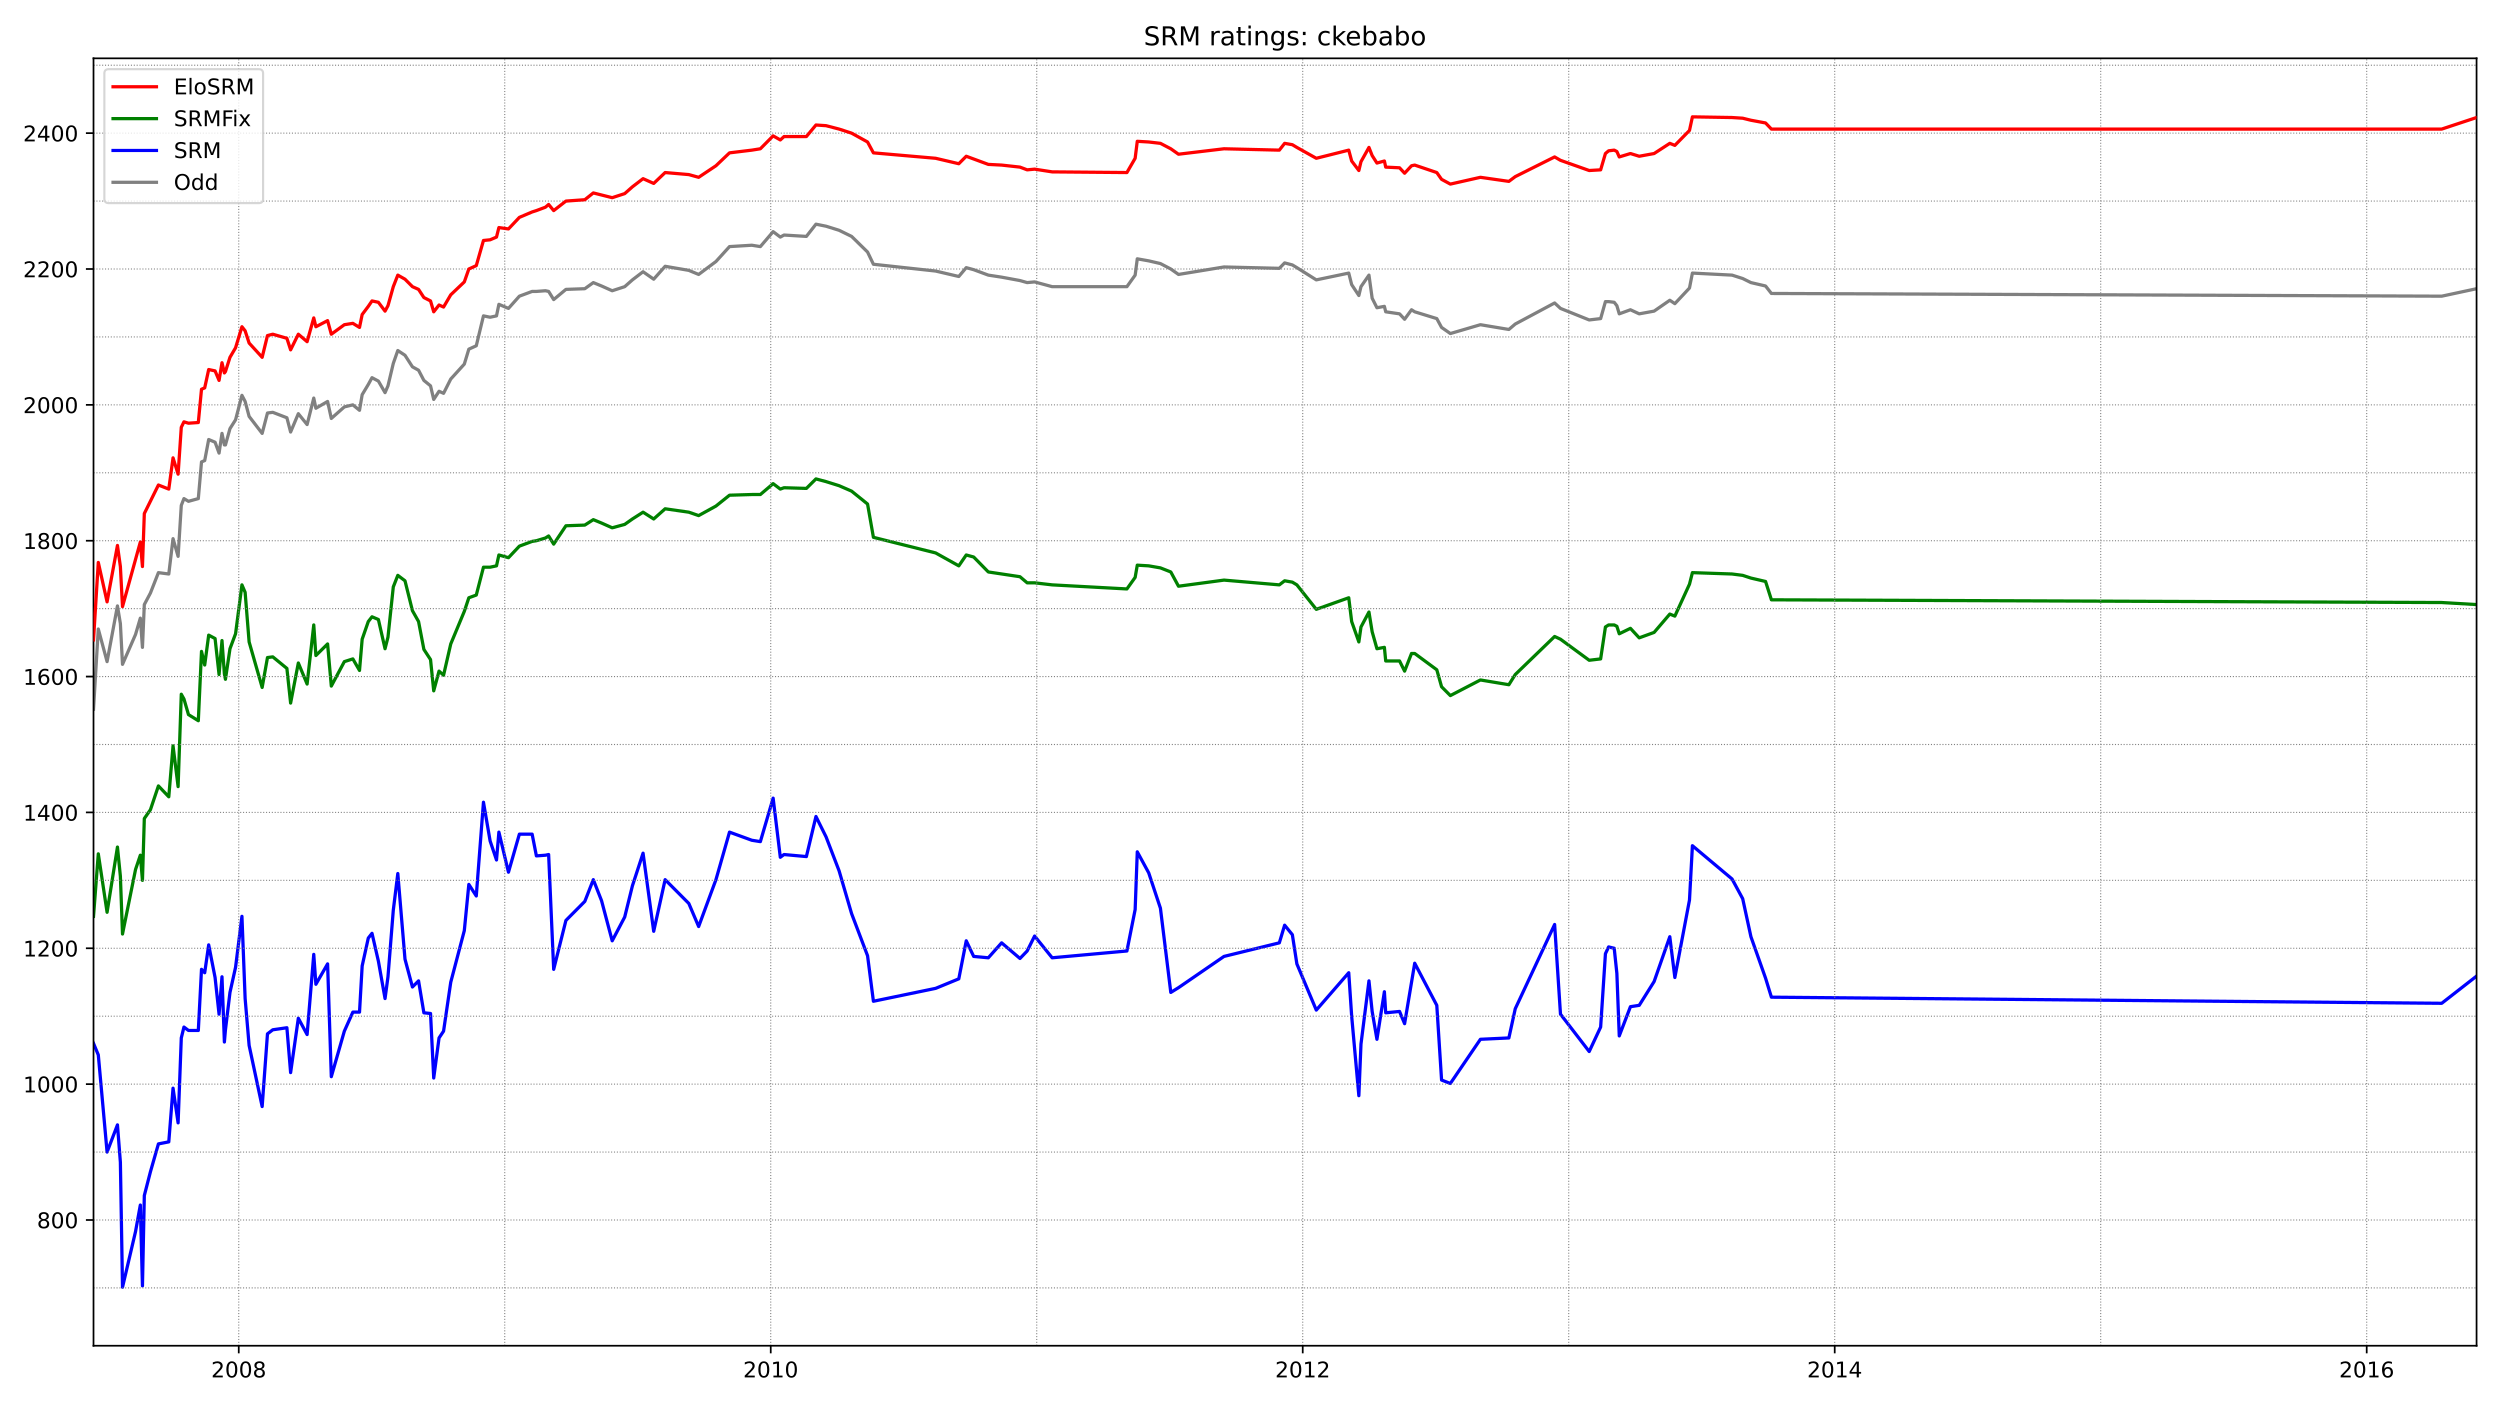 <?xml version="1.0" encoding="utf-8" standalone="no"?>
<!DOCTYPE svg PUBLIC "-//W3C//DTD SVG 1.1//EN"
  "http://www.w3.org/Graphics/SVG/1.1/DTD/svg11.dtd">
<!-- Created with matplotlib (https://matplotlib.org/) -->
<svg height="648pt" version="1.1" viewBox="0 0 1152 648" width="1152pt" xmlns="http://www.w3.org/2000/svg" xmlns:xlink="http://www.w3.org/1999/xlink">
 <defs>
  <style type="text/css">*{stroke-linecap:butt;stroke-linejoin:round;}</style>
 </defs>
 <g id="figure_1">
  <g id="patch_1">
   <path d="M 0 648 
L 1152 648 
L 1152 0 
L 0 0 
z
" style="fill:#ffffff;"/>
  </g>
  <g id="axes_1">
   <g id="patch_2">
    <path d="M 43.09 620.12 
L 1141.2 620.12 
L 1141.2 26.88 
L 43.09 26.88 
z
" style="fill:#ffffff;"/>
   </g>
   <g id="line2d_1">
    <path clip-path="url(#pa9b9b8c104)" d="M 43.09 326.787 
L 45.296 289.852 
L 49.341 304.876 
L 54.121 279.21 
L 55.47 287.348 
L 56.45 306.128 
L 62.456 292.356 
L 64.662 284.844 
L 65.643 298.303 
L 66.501 278.584 
L 69.32 273.263 
L 72.997 263.872 
L 77.777 264.498 
L 79.739 248.222 
L 82.067 256.36 
L 83.538 232.885 
L 84.764 229.755 
L 86.848 231.007 
L 91.383 229.755 
L 92.854 212.852 
L 94.325 212.226 
L 96.163 202.523 
L 99.105 203.775 
L 100.943 208.783 
L 102.292 199.706 
L 103.395 205.027 
L 103.885 205.027 
L 105.969 197.515 
L 108.543 193.446 
L 111.484 182.178 
L 112.955 184.995 
L 114.794 191.881 
L 120.8 199.706 
L 123.251 190.316 
L 125.703 190.003 
L 132.199 192.507 
L 133.915 199.08 
L 137.469 190.629 
L 141.514 195.637 
L 144.578 183.43 
L 145.559 188.125 
L 150.952 184.995 
L 152.668 192.82 
L 158.674 187.499 
L 162.596 186.56 
L 165.661 189.064 
L 166.886 181.865 
L 169.705 177.17 
L 171.421 174.04 
L 174.363 175.605 
L 177.427 180.926 
L 178.776 177.796 
L 181.227 167.467 
L 183.311 161.519 
L 186.62 163.711 
L 190.052 169.032 
L 192.871 170.597 
L 195.323 175.292 
L 198.387 177.796 
L 199.858 184.056 
L 202.309 180.3 
L 204.393 181.239 
L 207.702 174.666 
L 213.953 167.78 
L 216.037 160.893 
L 219.469 159.328 
L 222.778 145.556 
L 225.843 146.182 
L 228.784 145.556 
L 229.888 140.235 
L 234.3 142.113 
L 239.326 136.479 
L 245.209 134.288 
L 247.17 134.288 
L 251.337 133.975 
L 252.808 134.288 
L 255.137 138.044 
L 260.775 133.349 
L 269.478 133.036 
L 273.4 130.219 
L 277.2 131.784 
L 282.103 133.975 
L 287.863 132.097 
L 291.418 128.967 
L 296.321 125.211 
L 301.224 128.654 
L 306.494 122.707 
L 317.403 124.585 
L 321.938 126.463 
L 329.905 120.516 
L 336.156 113.63 
L 346.452 113.004 
L 350.374 113.63 
L 356.258 106.743 
L 359.567 109.247 
L 361.283 108.308 
L 371.579 108.934 
L 375.992 103.3 
L 380.649 104.239 
L 386.655 106.117 
L 392.416 108.934 
L 399.77 116.134 
L 402.467 121.768 
L 431.149 124.898 
L 441.812 127.402 
L 445.244 123.333 
L 448.676 124.272 
L 455.417 126.776 
L 461.546 127.715 
L 470.003 129.28 
L 473.313 130.219 
L 476.745 129.906 
L 484.834 132.097 
L 519.277 132.097 
L 523.076 126.776 
L 524.057 119.264 
L 529.328 120.203 
L 534.721 121.455 
L 539.501 123.959 
L 543.055 126.463 
L 564.015 123.02 
L 589.51 123.646 
L 591.961 121.142 
L 595.516 122.081 
L 597.599 123.333 
L 606.547 128.967 
L 621.501 125.837 
L 622.849 131.158 
L 626.158 136.166 
L 627.139 132.097 
L 630.816 126.776 
L 632.287 137.418 
L 634.493 141.8 
L 637.925 141.174 
L 638.538 143.678 
L 644.912 144.617 
L 647.24 147.121 
L 650.427 142.739 
L 651.898 143.678 
L 662.072 146.808 
L 664.278 150.877 
L 668.323 153.694 
L 682.173 149.625 
L 695.288 151.816 
L 698.23 149.312 
L 716.37 139.609 
L 719.067 142.113 
L 732.304 147.434 
L 737.575 146.808 
L 739.781 138.983 
L 741.252 138.983 
L 743.826 139.296 
L 745.052 140.861 
L 746.155 144.617 
L 751.303 142.739 
L 755.348 144.617 
L 762.212 143.365 
L 769.443 138.357 
L 771.772 139.922 
L 778.514 132.723 
L 779.862 125.837 
L 798.125 126.776 
L 803.028 128.341 
L 806.827 130.219 
L 813.569 131.784 
L 816.265 135.227 
L 1125.143 136.479 
L 1141.2 133.036 
L 1141.2 133.036 
" style="fill:none;stroke:#808080;stroke-linecap:square;stroke-width:1.5;"/>
   </g>
   <g id="line2d_2">
    <path clip-path="url(#pa9b9b8c104)" d="M 43.09 480.785 
L 45.296 486.107 
L 49.341 530.866 
L 54.121 518.346 
L 55.47 535.561 
L 56.45 593.155 
L 62.456 567.488 
L 64.662 555.281 
L 65.643 592.529 
L 66.501 550.899 
L 69.32 539.944 
L 72.997 527.11 
L 77.777 526.171 
L 79.739 501.444 
L 82.067 517.407 
L 83.538 478.281 
L 84.764 473.273 
L 86.848 474.838 
L 91.383 474.838 
L 92.854 446.668 
L 94.325 448.233 
L 96.163 435.4 
L 99.105 450.424 
L 100.943 467.326 
L 102.292 450.111 
L 103.395 480.159 
L 103.885 474.525 
L 105.969 457.31 
L 108.543 445.729 
L 111.484 422.253 
L 112.955 460.127 
L 114.794 481.724 
L 120.8 509.895 
L 123.251 476.403 
L 125.703 474.525 
L 132.199 473.586 
L 133.915 494.245 
L 137.469 469.204 
L 141.514 476.716 
L 144.578 439.782 
L 145.559 453.554 
L 150.952 444.164 
L 152.668 496.123 
L 158.674 475.151 
L 162.596 466.387 
L 165.661 466.387 
L 166.886 445.103 
L 169.705 432.27 
L 171.421 430.078 
L 174.363 442.912 
L 177.427 460.127 
L 178.776 450.111 
L 181.227 419.436 
L 183.311 402.534 
L 186.62 441.973 
L 190.052 454.806 
L 192.871 451.989 
L 195.323 466.7 
L 198.387 467.013 
L 199.858 496.749 
L 202.309 478.281 
L 204.393 475.151 
L 207.702 452.615 
L 213.953 428.826 
L 216.037 407.542 
L 219.469 412.863 
L 222.778 369.668 
L 225.843 387.51 
L 228.784 396.274 
L 229.888 383.441 
L 234.3 401.908 
L 239.326 384.38 
L 245.209 384.38 
L 247.17 394.396 
L 251.337 394.083 
L 252.808 393.77 
L 255.137 446.668 
L 260.775 424.131 
L 269.478 415.367 
L 273.4 405.351 
L 277.2 415.054 
L 282.103 433.522 
L 287.863 422.566 
L 291.418 408.168 
L 296.321 393.144 
L 301.224 429.139 
L 306.494 405.351 
L 317.403 416.306 
L 321.938 426.948 
L 329.905 405.351 
L 336.156 383.441 
L 346.452 387.197 
L 350.374 387.823 
L 356.258 367.79 
L 359.567 395.022 
L 361.283 393.77 
L 371.579 394.709 
L 375.992 376.241 
L 380.649 385.632 
L 386.655 401.282 
L 392.416 421.001 
L 399.77 440.408 
L 402.467 461.379 
L 431.149 455.432 
L 441.812 451.05 
L 445.244 433.522 
L 448.676 440.721 
L 455.417 441.347 
L 461.546 434.461 
L 470.003 441.66 
L 473.313 438.217 
L 476.745 431.331 
L 484.834 441.347 
L 519.277 438.217 
L 523.076 419.123 
L 524.057 392.518 
L 529.328 402.221 
L 534.721 418.497 
L 539.501 457.31 
L 543.055 455.119 
L 564.015 440.721 
L 589.51 434.461 
L 591.961 426.322 
L 595.516 430.705 
L 597.599 444.164 
L 606.547 465.448 
L 621.501 448.233 
L 622.849 468.265 
L 626.158 504.887 
L 627.139 481.098 
L 630.816 451.989 
L 632.287 466.074 
L 634.493 478.907 
L 637.925 456.997 
L 638.538 466.7 
L 644.912 466.074 
L 647.24 471.708 
L 651.898 443.851 
L 662.072 463.257 
L 664.278 497.688 
L 668.323 499.253 
L 682.173 478.907 
L 695.288 478.281 
L 698.23 464.822 
L 716.37 426.009 
L 719.067 467.326 
L 732.304 484.542 
L 737.575 473.273 
L 739.781 439.469 
L 741.252 436.339 
L 743.826 436.965 
L 745.052 448.546 
L 746.155 477.342 
L 751.303 463.883 
L 755.348 463.257 
L 762.212 452.302 
L 769.443 431.644 
L 771.772 450.424 
L 778.514 414.741 
L 779.862 389.701 
L 798.125 405.038 
L 803.028 414.115 
L 806.827 431.644 
L 813.569 450.737 
L 816.265 459.501 
L 1125.143 462.318 
L 1141.2 449.798 
L 1141.2 449.798 
" style="fill:none;stroke:#0000ff;stroke-linecap:square;stroke-width:1.5;"/>
   </g>
   <g id="matplotlib.axis_1">
    <g id="xtick_1">
     <g id="line2d_3">
      <defs>
       <path d="M 0 0 
L 0 3.5 
" id="m9418108644" style="stroke:#000000;stroke-width:0.8;"/>
      </defs>
      <g>
       <use style="stroke:#000000;stroke-width:0.8;" x="110.014" xlink:href="#m9418108644" y="620.12"/>
      </g>
     </g>
     <g id="text_1">
      <!-- 2008 -->
      <g transform="translate(97.289 634.718)scale(0.1 -0.1)">
       <defs>
        <path d="M 19.188 8.297 
L 53.609 8.297 
L 53.609 0 
L 7.328 0 
L 7.328 8.297 
Q 12.938 14.109 22.625 23.891 
Q 32.328 33.688 34.812 36.531 
Q 39.547 41.844 41.422 45.531 
Q 43.312 49.219 43.312 52.781 
Q 43.312 58.594 39.234 62.25 
Q 35.156 65.922 28.609 65.922 
Q 23.969 65.922 18.812 64.312 
Q 13.672 62.703 7.812 59.422 
L 7.812 69.391 
Q 13.766 71.781 18.938 73 
Q 24.125 74.219 28.422 74.219 
Q 39.75 74.219 46.484 68.547 
Q 53.219 62.891 53.219 53.422 
Q 53.219 48.922 51.531 44.891 
Q 49.859 40.875 45.406 35.406 
Q 44.188 33.984 37.641 27.219 
Q 31.109 20.453 19.188 8.297 
z
" id="DejaVuSans-50"/>
        <path d="M 31.781 66.406 
Q 24.172 66.406 20.328 58.906 
Q 16.5 51.422 16.5 36.375 
Q 16.5 21.391 20.328 13.891 
Q 24.172 6.391 31.781 6.391 
Q 39.453 6.391 43.281 13.891 
Q 47.125 21.391 47.125 36.375 
Q 47.125 51.422 43.281 58.906 
Q 39.453 66.406 31.781 66.406 
z
M 31.781 74.219 
Q 44.047 74.219 50.516 64.516 
Q 56.984 54.828 56.984 36.375 
Q 56.984 17.969 50.516 8.266 
Q 44.047 -1.422 31.781 -1.422 
Q 19.531 -1.422 13.062 8.266 
Q 6.594 17.969 6.594 36.375 
Q 6.594 54.828 13.062 64.516 
Q 19.531 74.219 31.781 74.219 
z
" id="DejaVuSans-48"/>
        <path d="M 31.781 34.625 
Q 24.75 34.625 20.719 30.859 
Q 16.703 27.094 16.703 20.516 
Q 16.703 13.922 20.719 10.156 
Q 24.75 6.391 31.781 6.391 
Q 38.812 6.391 42.859 10.172 
Q 46.922 13.969 46.922 20.516 
Q 46.922 27.094 42.891 30.859 
Q 38.875 34.625 31.781 34.625 
z
M 21.922 38.812 
Q 15.578 40.375 12.031 44.719 
Q 8.5 49.078 8.5 55.328 
Q 8.5 64.062 14.719 69.141 
Q 20.953 74.219 31.781 74.219 
Q 42.672 74.219 48.875 69.141 
Q 55.078 64.062 55.078 55.328 
Q 55.078 49.078 51.531 44.719 
Q 48 40.375 41.703 38.812 
Q 48.828 37.156 52.797 32.312 
Q 56.781 27.484 56.781 20.516 
Q 56.781 9.906 50.312 4.234 
Q 43.844 -1.422 31.781 -1.422 
Q 19.734 -1.422 13.25 4.234 
Q 6.781 9.906 6.781 20.516 
Q 6.781 27.484 10.781 32.312 
Q 14.797 37.156 21.922 38.812 
z
M 18.312 54.391 
Q 18.312 48.734 21.844 45.562 
Q 25.391 42.391 31.781 42.391 
Q 38.141 42.391 41.719 45.562 
Q 45.312 48.734 45.312 54.391 
Q 45.312 60.062 41.719 63.234 
Q 38.141 66.406 31.781 66.406 
Q 25.391 66.406 21.844 63.234 
Q 18.312 60.062 18.312 54.391 
z
" id="DejaVuSans-56"/>
       </defs>
       <use xlink:href="#DejaVuSans-50"/>
       <use x="63.623" xlink:href="#DejaVuSans-48"/>
       <use x="127.246" xlink:href="#DejaVuSans-48"/>
       <use x="190.869" xlink:href="#DejaVuSans-56"/>
      </g>
     </g>
    </g>
    <g id="xtick_2">
     <g id="line2d_4">
      <g>
       <use style="stroke:#000000;stroke-width:0.8;" x="355.155" xlink:href="#m9418108644" y="620.12"/>
      </g>
     </g>
     <g id="text_2">
      <!-- 2010 -->
      <g transform="translate(342.43 634.718)scale(0.1 -0.1)">
       <defs>
        <path d="M 12.406 8.297 
L 28.516 8.297 
L 28.516 63.922 
L 10.984 60.406 
L 10.984 69.391 
L 28.422 72.906 
L 38.281 72.906 
L 38.281 8.297 
L 54.391 8.297 
L 54.391 0 
L 12.406 0 
z
" id="DejaVuSans-49"/>
       </defs>
       <use xlink:href="#DejaVuSans-50"/>
       <use x="63.623" xlink:href="#DejaVuSans-48"/>
       <use x="127.246" xlink:href="#DejaVuSans-49"/>
       <use x="190.869" xlink:href="#DejaVuSans-48"/>
      </g>
     </g>
    </g>
    <g id="xtick_3">
     <g id="line2d_5">
      <g>
       <use style="stroke:#000000;stroke-width:0.8;" x="600.296" xlink:href="#m9418108644" y="620.12"/>
      </g>
     </g>
     <g id="text_3">
      <!-- 2012 -->
      <g transform="translate(587.571 634.718)scale(0.1 -0.1)">
       <use xlink:href="#DejaVuSans-50"/>
       <use x="63.623" xlink:href="#DejaVuSans-48"/>
       <use x="127.246" xlink:href="#DejaVuSans-49"/>
       <use x="190.869" xlink:href="#DejaVuSans-50"/>
      </g>
     </g>
    </g>
    <g id="xtick_4">
     <g id="line2d_6">
      <g>
       <use style="stroke:#000000;stroke-width:0.8;" x="845.437" xlink:href="#m9418108644" y="620.12"/>
      </g>
     </g>
     <g id="text_4">
      <!-- 2014 -->
      <g transform="translate(832.712 634.718)scale(0.1 -0.1)">
       <defs>
        <path d="M 37.797 64.312 
L 12.891 25.391 
L 37.797 25.391 
z
M 35.203 72.906 
L 47.609 72.906 
L 47.609 25.391 
L 58.016 25.391 
L 58.016 17.188 
L 47.609 17.188 
L 47.609 0 
L 37.797 0 
L 37.797 17.188 
L 4.891 17.188 
L 4.891 26.703 
z
" id="DejaVuSans-52"/>
       </defs>
       <use xlink:href="#DejaVuSans-50"/>
       <use x="63.623" xlink:href="#DejaVuSans-48"/>
       <use x="127.246" xlink:href="#DejaVuSans-49"/>
       <use x="190.869" xlink:href="#DejaVuSans-52"/>
      </g>
     </g>
    </g>
    <g id="xtick_5">
     <g id="line2d_7">
      <g>
       <use style="stroke:#000000;stroke-width:0.8;" x="1090.578" xlink:href="#m9418108644" y="620.12"/>
      </g>
     </g>
     <g id="text_5">
      <!-- 2016 -->
      <g transform="translate(1077.853 634.718)scale(0.1 -0.1)">
       <defs>
        <path d="M 33.016 40.375 
Q 26.375 40.375 22.484 35.828 
Q 18.609 31.297 18.609 23.391 
Q 18.609 15.531 22.484 10.953 
Q 26.375 6.391 33.016 6.391 
Q 39.656 6.391 43.531 10.953 
Q 47.406 15.531 47.406 23.391 
Q 47.406 31.297 43.531 35.828 
Q 39.656 40.375 33.016 40.375 
z
M 52.594 71.297 
L 52.594 62.312 
Q 48.875 64.062 45.094 64.984 
Q 41.312 65.922 37.594 65.922 
Q 27.828 65.922 22.672 59.328 
Q 17.531 52.734 16.797 39.406 
Q 19.672 43.656 24.016 45.922 
Q 28.375 48.188 33.594 48.188 
Q 44.578 48.188 50.953 41.516 
Q 57.328 34.859 57.328 23.391 
Q 57.328 12.156 50.688 5.359 
Q 44.047 -1.422 33.016 -1.422 
Q 20.359 -1.422 13.672 8.266 
Q 6.984 17.969 6.984 36.375 
Q 6.984 53.656 15.188 63.938 
Q 23.391 74.219 37.203 74.219 
Q 40.922 74.219 44.703 73.484 
Q 48.484 72.75 52.594 71.297 
z
" id="DejaVuSans-54"/>
       </defs>
       <use xlink:href="#DejaVuSans-50"/>
       <use x="63.623" xlink:href="#DejaVuSans-48"/>
       <use x="127.246" xlink:href="#DejaVuSans-49"/>
       <use x="190.869" xlink:href="#DejaVuSans-54"/>
      </g>
     </g>
    </g>
   </g>
   <g id="matplotlib.axis_2">
    <g id="ytick_1">
     <g id="line2d_8">
      <defs>
       <path d="M 0 0 
L -3.5 0 
" id="m4c976fb178" style="stroke:#000000;stroke-width:0.8;"/>
      </defs>
      <g>
       <use style="stroke:#000000;stroke-width:0.8;" x="43.09" xlink:href="#m4c976fb178" y="562.167"/>
      </g>
     </g>
     <g id="text_6">
      <!-- 800 -->
      <g transform="translate(17.003 565.966)scale(0.1 -0.1)">
       <use xlink:href="#DejaVuSans-56"/>
       <use x="63.623" xlink:href="#DejaVuSans-48"/>
       <use x="127.246" xlink:href="#DejaVuSans-48"/>
      </g>
     </g>
    </g>
    <g id="ytick_2">
     <g id="line2d_9">
      <g>
       <use style="stroke:#000000;stroke-width:0.8;" x="43.09" xlink:href="#m4c976fb178" y="499.566"/>
      </g>
     </g>
     <g id="text_7">
      <!-- 1000 -->
      <g transform="translate(10.64 503.365)scale(0.1 -0.1)">
       <use xlink:href="#DejaVuSans-49"/>
       <use x="63.623" xlink:href="#DejaVuSans-48"/>
       <use x="127.246" xlink:href="#DejaVuSans-48"/>
       <use x="190.869" xlink:href="#DejaVuSans-48"/>
      </g>
     </g>
    </g>
    <g id="ytick_3">
     <g id="line2d_10">
      <g>
       <use style="stroke:#000000;stroke-width:0.8;" x="43.09" xlink:href="#m4c976fb178" y="436.965"/>
      </g>
     </g>
     <g id="text_8">
      <!-- 1200 -->
      <g transform="translate(10.64 440.764)scale(0.1 -0.1)">
       <use xlink:href="#DejaVuSans-49"/>
       <use x="63.623" xlink:href="#DejaVuSans-50"/>
       <use x="127.246" xlink:href="#DejaVuSans-48"/>
       <use x="190.869" xlink:href="#DejaVuSans-48"/>
      </g>
     </g>
    </g>
    <g id="ytick_4">
     <g id="line2d_11">
      <g>
       <use style="stroke:#000000;stroke-width:0.8;" x="43.09" xlink:href="#m4c976fb178" y="374.363"/>
      </g>
     </g>
     <g id="text_9">
      <!-- 1400 -->
      <g transform="translate(10.64 378.163)scale(0.1 -0.1)">
       <use xlink:href="#DejaVuSans-49"/>
       <use x="63.623" xlink:href="#DejaVuSans-52"/>
       <use x="127.246" xlink:href="#DejaVuSans-48"/>
       <use x="190.869" xlink:href="#DejaVuSans-48"/>
      </g>
     </g>
    </g>
    <g id="ytick_5">
     <g id="line2d_12">
      <g>
       <use style="stroke:#000000;stroke-width:0.8;" x="43.09" xlink:href="#m4c976fb178" y="311.762"/>
      </g>
     </g>
     <g id="text_10">
      <!-- 1600 -->
      <g transform="translate(10.64 315.561)scale(0.1 -0.1)">
       <use xlink:href="#DejaVuSans-49"/>
       <use x="63.623" xlink:href="#DejaVuSans-54"/>
       <use x="127.246" xlink:href="#DejaVuSans-48"/>
       <use x="190.869" xlink:href="#DejaVuSans-48"/>
      </g>
     </g>
    </g>
    <g id="ytick_6">
     <g id="line2d_13">
      <g>
       <use style="stroke:#000000;stroke-width:0.8;" x="43.09" xlink:href="#m4c976fb178" y="249.161"/>
      </g>
     </g>
     <g id="text_11">
      <!-- 1800 -->
      <g transform="translate(10.64 252.96)scale(0.1 -0.1)">
       <use xlink:href="#DejaVuSans-49"/>
       <use x="63.623" xlink:href="#DejaVuSans-56"/>
       <use x="127.246" xlink:href="#DejaVuSans-48"/>
       <use x="190.869" xlink:href="#DejaVuSans-48"/>
      </g>
     </g>
    </g>
    <g id="ytick_7">
     <g id="line2d_14">
      <g>
       <use style="stroke:#000000;stroke-width:0.8;" x="43.09" xlink:href="#m4c976fb178" y="186.56"/>
      </g>
     </g>
     <g id="text_12">
      <!-- 2000 -->
      <g transform="translate(10.64 190.359)scale(0.1 -0.1)">
       <use xlink:href="#DejaVuSans-50"/>
       <use x="63.623" xlink:href="#DejaVuSans-48"/>
       <use x="127.246" xlink:href="#DejaVuSans-48"/>
       <use x="190.869" xlink:href="#DejaVuSans-48"/>
      </g>
     </g>
    </g>
    <g id="ytick_8">
     <g id="line2d_15">
      <g>
       <use style="stroke:#000000;stroke-width:0.8;" x="43.09" xlink:href="#m4c976fb178" y="123.959"/>
      </g>
     </g>
     <g id="text_13">
      <!-- 2200 -->
      <g transform="translate(10.64 127.758)scale(0.1 -0.1)">
       <use xlink:href="#DejaVuSans-50"/>
       <use x="63.623" xlink:href="#DejaVuSans-50"/>
       <use x="127.246" xlink:href="#DejaVuSans-48"/>
       <use x="190.869" xlink:href="#DejaVuSans-48"/>
      </g>
     </g>
    </g>
    <g id="ytick_9">
     <g id="line2d_16">
      <g>
       <use style="stroke:#000000;stroke-width:0.8;" x="43.09" xlink:href="#m4c976fb178" y="61.358"/>
      </g>
     </g>
     <g id="text_14">
      <!-- 2400 -->
      <g transform="translate(10.64 65.157)scale(0.1 -0.1)">
       <use xlink:href="#DejaVuSans-50"/>
       <use x="63.623" xlink:href="#DejaVuSans-52"/>
       <use x="127.246" xlink:href="#DejaVuSans-48"/>
       <use x="190.869" xlink:href="#DejaVuSans-48"/>
      </g>
     </g>
    </g>
   </g>
   <g id="line2d_17">
    <path clip-path="url(#pa9b9b8c104)" d="M 43.09 422.253 
L 45.296 393.457 
L 49.341 420.375 
L 54.121 390.327 
L 55.47 403.786 
L 56.45 430.392 
L 62.456 400.656 
L 64.662 394.083 
L 65.643 405.664 
L 66.501 377.181 
L 69.32 373.111 
L 72.997 362.156 
L 77.777 367.164 
L 79.739 343.689 
L 82.067 362.469 
L 83.538 319.9 
L 84.764 322.091 
L 86.848 329.291 
L 91.383 332.108 
L 92.854 300.181 
L 94.325 306.441 
L 96.163 292.669 
L 99.105 294.234 
L 100.943 310.823 
L 102.292 295.173 
L 103.395 310.51 
L 103.885 313.014 
L 105.969 298.929 
L 108.543 292.043 
L 111.484 269.506 
L 112.955 272.95 
L 114.794 295.799 
L 120.8 316.77 
L 123.251 302.998 
L 125.703 302.685 
L 132.199 308.006 
L 133.915 323.97 
L 137.469 305.502 
L 141.514 315.205 
L 144.578 287.974 
L 145.559 302.059 
L 150.952 296.738 
L 152.668 316.144 
L 158.674 304.876 
L 162.596 303.624 
L 165.661 308.945 
L 166.886 294.547 
L 169.705 286.409 
L 171.421 284.218 
L 174.363 285.47 
L 177.427 298.929 
L 178.776 293.608 
L 181.227 270.446 
L 183.311 265.124 
L 186.62 267.628 
L 190.052 281.401 
L 192.871 286.409 
L 195.323 299.242 
L 198.387 303.937 
L 199.858 318.335 
L 202.309 309.258 
L 204.393 311.136 
L 207.702 296.738 
L 213.953 281.714 
L 216.037 275.454 
L 219.469 274.202 
L 222.778 261.368 
L 225.843 261.368 
L 228.784 260.742 
L 229.888 255.734 
L 234.3 256.986 
L 239.326 251.665 
L 245.209 249.474 
L 247.17 249.161 
L 251.337 247.909 
L 252.808 246.97 
L 255.137 250.726 
L 260.775 242.275 
L 269.478 241.962 
L 273.4 239.458 
L 277.2 241.023 
L 282.103 243.214 
L 287.863 241.649 
L 291.418 239.145 
L 296.321 236.015 
L 301.224 239.145 
L 306.494 234.45 
L 317.403 236.015 
L 321.938 237.58 
L 329.905 233.198 
L 336.156 228.19 
L 346.452 227.877 
L 350.374 227.877 
L 356.258 222.869 
L 359.567 225.373 
L 361.283 224.747 
L 371.579 225.06 
L 375.992 220.678 
L 380.649 221.93 
L 386.655 223.808 
L 392.416 226.312 
L 399.77 232.259 
L 402.467 247.596 
L 431.149 254.795 
L 441.812 260.742 
L 445.244 255.734 
L 448.676 256.673 
L 455.417 263.559 
L 470.003 265.75 
L 473.313 268.567 
L 476.745 268.567 
L 484.834 269.506 
L 519.277 271.385 
L 523.076 266.063 
L 524.057 260.429 
L 529.328 260.742 
L 534.721 261.681 
L 539.501 263.559 
L 543.055 270.133 
L 564.015 267.315 
L 589.51 269.506 
L 591.961 267.628 
L 595.516 268.254 
L 597.599 269.506 
L 606.547 280.775 
L 621.501 275.454 
L 622.849 286.409 
L 626.158 295.799 
L 627.139 288.913 
L 630.816 282.027 
L 632.287 291.104 
L 634.493 298.929 
L 637.925 298.303 
L 638.538 304.563 
L 644.912 304.563 
L 647.24 309.258 
L 650.427 301.12 
L 651.898 301.12 
L 662.072 308.632 
L 664.278 316.457 
L 668.323 320.526 
L 682.173 313.327 
L 695.288 315.518 
L 698.23 310.823 
L 716.37 293.295 
L 719.067 294.547 
L 732.304 304.25 
L 737.575 303.624 
L 739.781 288.913 
L 741.252 287.974 
L 743.826 287.974 
L 745.052 288.6 
L 746.155 292.043 
L 751.303 289.539 
L 755.348 293.921 
L 762.212 291.417 
L 769.443 282.966 
L 771.772 283.905 
L 778.514 269.193 
L 779.862 263.872 
L 798.125 264.498 
L 803.028 265.124 
L 806.827 266.376 
L 813.569 267.941 
L 816.265 276.393 
L 1125.143 277.645 
L 1141.2 278.584 
L 1141.2 278.584 
" style="fill:none;stroke:#008000;stroke-linecap:square;stroke-width:1.5;"/>
   </g>
   <g id="line2d_18">
    <path clip-path="url(#pa9b9b8c104)" d="M 43.09 593.468 
L 1141.2 593.468 
" style="fill:none;stroke:#808080;stroke-dasharray:0.5,0.825;stroke-dashoffset:0;stroke-width:0.5;"/>
   </g>
   <g id="line2d_19">
    <path clip-path="url(#pa9b9b8c104)" d="M 43.09 562.167 
L 1141.2 562.167 
" style="fill:none;stroke:#808080;stroke-dasharray:0.5,0.825;stroke-dashoffset:0;stroke-width:0.5;"/>
   </g>
   <g id="line2d_20">
    <path clip-path="url(#pa9b9b8c104)" d="M 43.09 530.866 
L 1141.2 530.866 
" style="fill:none;stroke:#808080;stroke-dasharray:0.5,0.825;stroke-dashoffset:0;stroke-width:0.5;"/>
   </g>
   <g id="line2d_21">
    <path clip-path="url(#pa9b9b8c104)" d="M 43.09 499.566 
L 1141.2 499.566 
" style="fill:none;stroke:#808080;stroke-dasharray:0.5,0.825;stroke-dashoffset:0;stroke-width:0.5;"/>
   </g>
   <g id="line2d_22">
    <path clip-path="url(#pa9b9b8c104)" d="M 43.09 468.265 
L 1141.2 468.265 
" style="fill:none;stroke:#808080;stroke-dasharray:0.5,0.825;stroke-dashoffset:0;stroke-width:0.5;"/>
   </g>
   <g id="line2d_23">
    <path clip-path="url(#pa9b9b8c104)" d="M 43.09 436.965 
L 1141.2 436.965 
" style="fill:none;stroke:#808080;stroke-dasharray:0.5,0.825;stroke-dashoffset:0;stroke-width:0.5;"/>
   </g>
   <g id="line2d_24">
    <path clip-path="url(#pa9b9b8c104)" d="M 43.09 405.664 
L 1141.2 405.664 
" style="fill:none;stroke:#808080;stroke-dasharray:0.5,0.825;stroke-dashoffset:0;stroke-width:0.5;"/>
   </g>
   <g id="line2d_25">
    <path clip-path="url(#pa9b9b8c104)" d="M 43.09 374.363 
L 1141.2 374.363 
" style="fill:none;stroke:#808080;stroke-dasharray:0.5,0.825;stroke-dashoffset:0;stroke-width:0.5;"/>
   </g>
   <g id="line2d_26">
    <path clip-path="url(#pa9b9b8c104)" d="M 43.09 343.063 
L 1141.2 343.063 
" style="fill:none;stroke:#808080;stroke-dasharray:0.5,0.825;stroke-dashoffset:0;stroke-width:0.5;"/>
   </g>
   <g id="line2d_27">
    <path clip-path="url(#pa9b9b8c104)" d="M 43.09 311.762 
L 1141.2 311.762 
" style="fill:none;stroke:#808080;stroke-dasharray:0.5,0.825;stroke-dashoffset:0;stroke-width:0.5;"/>
   </g>
   <g id="line2d_28">
    <path clip-path="url(#pa9b9b8c104)" d="M 43.09 280.462 
L 1141.2 280.462 
" style="fill:none;stroke:#808080;stroke-dasharray:0.5,0.825;stroke-dashoffset:0;stroke-width:0.5;"/>
   </g>
   <g id="line2d_29">
    <path clip-path="url(#pa9b9b8c104)" d="M 43.09 249.161 
L 1141.2 249.161 
" style="fill:none;stroke:#808080;stroke-dasharray:0.5,0.825;stroke-dashoffset:0;stroke-width:0.5;"/>
   </g>
   <g id="line2d_30">
    <path clip-path="url(#pa9b9b8c104)" d="M 43.09 217.861 
L 1141.2 217.861 
" style="fill:none;stroke:#808080;stroke-dasharray:0.5,0.825;stroke-dashoffset:0;stroke-width:0.5;"/>
   </g>
   <g id="line2d_31">
    <path clip-path="url(#pa9b9b8c104)" d="M 43.09 186.56 
L 1141.2 186.56 
" style="fill:none;stroke:#808080;stroke-dasharray:0.5,0.825;stroke-dashoffset:0;stroke-width:0.5;"/>
   </g>
   <g id="line2d_32">
    <path clip-path="url(#pa9b9b8c104)" d="M 43.09 155.259 
L 1141.2 155.259 
" style="fill:none;stroke:#808080;stroke-dasharray:0.5,0.825;stroke-dashoffset:0;stroke-width:0.5;"/>
   </g>
   <g id="line2d_33">
    <path clip-path="url(#pa9b9b8c104)" d="M 43.09 123.959 
L 1141.2 123.959 
" style="fill:none;stroke:#808080;stroke-dasharray:0.5,0.825;stroke-dashoffset:0;stroke-width:0.5;"/>
   </g>
   <g id="line2d_34">
    <path clip-path="url(#pa9b9b8c104)" d="M 43.09 92.658 
L 1141.2 92.658 
" style="fill:none;stroke:#808080;stroke-dasharray:0.5,0.825;stroke-dashoffset:0;stroke-width:0.5;"/>
   </g>
   <g id="line2d_35">
    <path clip-path="url(#pa9b9b8c104)" d="M 43.09 61.358 
L 1141.2 61.358 
" style="fill:none;stroke:#808080;stroke-dasharray:0.5,0.825;stroke-dashoffset:0;stroke-width:0.5;"/>
   </g>
   <g id="line2d_36">
    <path clip-path="url(#pa9b9b8c104)" d="M 43.09 30.057 
L 1141.2 30.057 
" style="fill:none;stroke:#808080;stroke-dasharray:0.5,0.825;stroke-dashoffset:0;stroke-width:0.5;"/>
   </g>
   <g id="line2d_37">
    <path clip-path="url(#pa9b9b8c104)" d="M 110.014 620.12 
L 110.014 26.88 
" style="fill:none;stroke:#808080;stroke-dasharray:0.5,0.825;stroke-dashoffset:0;stroke-width:0.5;"/>
   </g>
   <g id="line2d_38">
    <path clip-path="url(#pa9b9b8c104)" d="M 232.584 620.12 
L 232.584 26.88 
" style="fill:none;stroke:#808080;stroke-dasharray:0.5,0.825;stroke-dashoffset:0;stroke-width:0.5;"/>
   </g>
   <g id="line2d_39">
    <path clip-path="url(#pa9b9b8c104)" d="M 355.155 620.12 
L 355.155 26.88 
" style="fill:none;stroke:#808080;stroke-dasharray:0.5,0.825;stroke-dashoffset:0;stroke-width:0.5;"/>
   </g>
   <g id="line2d_40">
    <path clip-path="url(#pa9b9b8c104)" d="M 477.725 620.12 
L 477.725 26.88 
" style="fill:none;stroke:#808080;stroke-dasharray:0.5,0.825;stroke-dashoffset:0;stroke-width:0.5;"/>
   </g>
   <g id="line2d_41">
    <path clip-path="url(#pa9b9b8c104)" d="M 600.296 620.12 
L 600.296 26.88 
" style="fill:none;stroke:#808080;stroke-dasharray:0.5,0.825;stroke-dashoffset:0;stroke-width:0.5;"/>
   </g>
   <g id="line2d_42">
    <path clip-path="url(#pa9b9b8c104)" d="M 722.867 620.12 
L 722.867 26.88 
" style="fill:none;stroke:#808080;stroke-dasharray:0.5,0.825;stroke-dashoffset:0;stroke-width:0.5;"/>
   </g>
   <g id="line2d_43">
    <path clip-path="url(#pa9b9b8c104)" d="M 845.437 620.12 
L 845.437 26.88 
" style="fill:none;stroke:#808080;stroke-dasharray:0.5,0.825;stroke-dashoffset:0;stroke-width:0.5;"/>
   </g>
   <g id="line2d_44">
    <path clip-path="url(#pa9b9b8c104)" d="M 968.008 620.12 
L 968.008 26.88 
" style="fill:none;stroke:#808080;stroke-dasharray:0.5,0.825;stroke-dashoffset:0;stroke-width:0.5;"/>
   </g>
   <g id="line2d_45">
    <path clip-path="url(#pa9b9b8c104)" d="M 1090.578 620.12 
L 1090.578 26.88 
" style="fill:none;stroke:#808080;stroke-dasharray:0.5,0.825;stroke-dashoffset:0;stroke-width:0.5;"/>
   </g>
   <g id="patch_3">
    <path d="M 43.09 620.12 
L 43.09 26.88 
" style="fill:none;stroke:#000000;stroke-linecap:square;stroke-linejoin:miter;stroke-width:0.8;"/>
   </g>
   <g id="patch_4">
    <path d="M 1141.2 620.12 
L 1141.2 26.88 
" style="fill:none;stroke:#000000;stroke-linecap:square;stroke-linejoin:miter;stroke-width:0.8;"/>
   </g>
   <g id="patch_5">
    <path d="M 43.09 620.12 
L 1141.2 620.12 
" style="fill:none;stroke:#000000;stroke-linecap:square;stroke-linejoin:miter;stroke-width:0.8;"/>
   </g>
   <g id="patch_6">
    <path d="M 43.09 26.88 
L 1141.2 26.88 
" style="fill:none;stroke:#000000;stroke-linecap:square;stroke-linejoin:miter;stroke-width:0.8;"/>
   </g>
   <g id="line2d_46">
    <path clip-path="url(#pa9b9b8c104)" d="M 43.09 294.86 
L 45.296 259.177 
L 49.341 277.332 
L 54.121 251.352 
L 55.47 261.055 
L 56.45 279.523 
L 64.662 249.787 
L 65.643 261.055 
L 66.501 236.641 
L 72.997 223.495 
L 77.777 225.373 
L 79.739 210.974 
L 82.067 218.487 
L 83.538 196.889 
L 84.764 194.385 
L 86.848 195.011 
L 91.383 194.698 
L 92.854 179.361 
L 94.325 178.735 
L 96.163 170.284 
L 99.105 170.91 
L 100.943 175.292 
L 102.292 167.154 
L 103.395 171.849 
L 103.885 171.223 
L 105.969 164.65 
L 108.543 160.267 
L 111.484 150.564 
L 112.955 152.442 
L 114.794 158.076 
L 120.8 164.65 
L 123.251 154.633 
L 125.703 154.007 
L 132.199 155.885 
L 133.915 161.206 
L 137.469 154.007 
L 141.514 157.45 
L 144.578 146.495 
L 145.559 150.564 
L 150.952 147.747 
L 152.668 154.007 
L 158.674 149.625 
L 162.596 148.999 
L 165.661 150.877 
L 166.886 144.93 
L 169.705 141.174 
L 171.421 138.67 
L 174.363 139.296 
L 177.427 143.365 
L 178.776 140.861 
L 181.227 132.097 
L 183.311 126.776 
L 186.62 128.654 
L 190.052 132.097 
L 192.871 133.349 
L 195.323 137.105 
L 198.387 138.67 
L 199.858 143.678 
L 202.309 140.548 
L 204.393 141.487 
L 207.702 135.853 
L 213.953 129.906 
L 216.037 123.959 
L 219.469 122.394 
L 222.778 110.813 
L 225.843 110.5 
L 228.784 109.247 
L 229.888 104.865 
L 234.3 105.491 
L 239.326 100.17 
L 245.209 97.666 
L 247.17 97.04 
L 251.337 95.475 
L 252.808 94.223 
L 255.137 97.04 
L 260.775 92.658 
L 269.478 92.032 
L 273.4 88.902 
L 282.103 91.093 
L 287.863 89.215 
L 291.418 86.085 
L 296.321 82.329 
L 301.224 84.52 
L 306.494 79.512 
L 317.403 80.451 
L 321.938 81.703 
L 329.905 76.382 
L 336.156 70.435 
L 346.452 69.183 
L 350.374 68.557 
L 356.258 62.61 
L 359.567 64.488 
L 361.283 62.923 
L 371.579 62.923 
L 375.992 57.602 
L 380.649 57.915 
L 386.655 59.48 
L 392.416 61.358 
L 399.77 65.427 
L 402.467 70.435 
L 431.149 72.939 
L 441.812 75.443 
L 445.244 72 
L 455.417 75.756 
L 461.546 76.069 
L 470.003 77.008 
L 473.313 78.26 
L 476.745 77.947 
L 484.834 79.199 
L 519.277 79.512 
L 523.076 72.939 
L 524.057 65.114 
L 529.328 65.427 
L 534.721 66.053 
L 539.501 68.557 
L 543.055 71.061 
L 564.015 68.557 
L 589.51 69.183 
L 591.961 66.053 
L 595.516 66.679 
L 597.599 67.931 
L 606.547 72.939 
L 621.501 69.183 
L 622.849 74.191 
L 626.158 78.573 
L 627.139 74.504 
L 630.816 67.931 
L 632.287 71.687 
L 634.493 75.13 
L 637.925 74.191 
L 638.538 77.008 
L 644.912 77.321 
L 647.24 79.825 
L 650.427 76.382 
L 651.898 76.069 
L 662.072 79.512 
L 664.278 82.642 
L 668.323 84.833 
L 682.173 81.703 
L 695.288 83.581 
L 698.23 81.39 
L 716.37 72.313 
L 719.067 73.878 
L 732.304 78.573 
L 737.575 78.26 
L 739.781 70.748 
L 741.252 69.496 
L 743.826 69.183 
L 745.052 69.809 
L 746.155 72.313 
L 751.303 70.748 
L 755.348 72 
L 762.212 70.748 
L 769.443 66.053 
L 771.772 66.992 
L 778.514 60.106 
L 779.862 53.845 
L 798.125 54.158 
L 803.028 54.471 
L 806.827 55.41 
L 813.569 56.663 
L 816.265 59.48 
L 1125.143 59.48 
L 1141.2 54.158 
L 1141.2 54.158 
" style="fill:none;stroke:#ff0000;stroke-linecap:square;stroke-width:1.5;"/>
   </g>
   <g id="text_15">
    <!-- SRM ratings: ckebabo -->
    <g transform="translate(527.041 20.88)scale(0.12 -0.12)">
     <defs>
      <path d="M 53.516 70.516 
L 53.516 60.891 
Q 47.906 63.578 42.922 64.891 
Q 37.938 66.219 33.297 66.219 
Q 25.25 66.219 20.875 63.094 
Q 16.5 59.969 16.5 54.203 
Q 16.5 49.359 19.406 46.891 
Q 22.312 44.438 30.422 42.922 
L 36.375 41.703 
Q 47.406 39.594 52.656 34.297 
Q 57.906 29 57.906 20.125 
Q 57.906 9.516 50.797 4.047 
Q 43.703 -1.422 29.984 -1.422 
Q 24.812 -1.422 18.969 -0.25 
Q 13.141 0.922 6.891 3.219 
L 6.891 13.375 
Q 12.891 10.016 18.656 8.297 
Q 24.422 6.594 29.984 6.594 
Q 38.422 6.594 43.016 9.906 
Q 47.609 13.234 47.609 19.391 
Q 47.609 24.75 44.312 27.781 
Q 41.016 30.812 33.5 32.328 
L 27.484 33.5 
Q 16.453 35.688 11.516 40.375 
Q 6.594 45.062 6.594 53.422 
Q 6.594 63.094 13.406 68.656 
Q 20.219 74.219 32.172 74.219 
Q 37.312 74.219 42.625 73.281 
Q 47.953 72.359 53.516 70.516 
z
" id="DejaVuSans-83"/>
      <path d="M 44.391 34.188 
Q 47.562 33.109 50.562 29.594 
Q 53.562 26.078 56.594 19.922 
L 66.609 0 
L 56 0 
L 46.688 18.703 
Q 43.062 26.031 39.672 28.422 
Q 36.281 30.812 30.422 30.812 
L 19.672 30.812 
L 19.672 0 
L 9.812 0 
L 9.812 72.906 
L 32.078 72.906 
Q 44.578 72.906 50.734 67.672 
Q 56.891 62.453 56.891 51.906 
Q 56.891 45.016 53.688 40.469 
Q 50.484 35.938 44.391 34.188 
z
M 19.672 64.797 
L 19.672 38.922 
L 32.078 38.922 
Q 39.203 38.922 42.844 42.219 
Q 46.484 45.516 46.484 51.906 
Q 46.484 58.297 42.844 61.547 
Q 39.203 64.797 32.078 64.797 
z
" id="DejaVuSans-82"/>
      <path d="M 9.812 72.906 
L 24.516 72.906 
L 43.109 23.297 
L 61.812 72.906 
L 76.516 72.906 
L 76.516 0 
L 66.891 0 
L 66.891 64.016 
L 48.094 14.016 
L 38.188 14.016 
L 19.391 64.016 
L 19.391 0 
L 9.812 0 
z
" id="DejaVuSans-77"/>
      <path id="DejaVuSans-32"/>
      <path d="M 41.109 46.297 
Q 39.594 47.172 37.812 47.578 
Q 36.031 48 33.891 48 
Q 26.266 48 22.188 43.047 
Q 18.109 38.094 18.109 28.812 
L 18.109 0 
L 9.078 0 
L 9.078 54.688 
L 18.109 54.688 
L 18.109 46.188 
Q 20.953 51.172 25.484 53.578 
Q 30.031 56 36.531 56 
Q 37.453 56 38.578 55.875 
Q 39.703 55.766 41.062 55.516 
z
" id="DejaVuSans-114"/>
      <path d="M 34.281 27.484 
Q 23.391 27.484 19.188 25 
Q 14.984 22.516 14.984 16.5 
Q 14.984 11.719 18.141 8.906 
Q 21.297 6.109 26.703 6.109 
Q 34.188 6.109 38.703 11.406 
Q 43.219 16.703 43.219 25.484 
L 43.219 27.484 
z
M 52.203 31.203 
L 52.203 0 
L 43.219 0 
L 43.219 8.297 
Q 40.141 3.328 35.547 0.953 
Q 30.953 -1.422 24.312 -1.422 
Q 15.922 -1.422 10.953 3.297 
Q 6 8.016 6 15.922 
Q 6 25.141 12.172 29.828 
Q 18.359 34.516 30.609 34.516 
L 43.219 34.516 
L 43.219 35.406 
Q 43.219 41.609 39.141 45 
Q 35.062 48.391 27.688 48.391 
Q 23 48.391 18.547 47.266 
Q 14.109 46.141 10.016 43.891 
L 10.016 52.203 
Q 14.938 54.109 19.578 55.047 
Q 24.219 56 28.609 56 
Q 40.484 56 46.344 49.844 
Q 52.203 43.703 52.203 31.203 
z
" id="DejaVuSans-97"/>
      <path d="M 18.312 70.219 
L 18.312 54.688 
L 36.812 54.688 
L 36.812 47.703 
L 18.312 47.703 
L 18.312 18.016 
Q 18.312 11.328 20.141 9.422 
Q 21.969 7.516 27.594 7.516 
L 36.812 7.516 
L 36.812 0 
L 27.594 0 
Q 17.188 0 13.234 3.875 
Q 9.281 7.766 9.281 18.016 
L 9.281 47.703 
L 2.688 47.703 
L 2.688 54.688 
L 9.281 54.688 
L 9.281 70.219 
z
" id="DejaVuSans-116"/>
      <path d="M 9.422 54.688 
L 18.406 54.688 
L 18.406 0 
L 9.422 0 
z
M 9.422 75.984 
L 18.406 75.984 
L 18.406 64.594 
L 9.422 64.594 
z
" id="DejaVuSans-105"/>
      <path d="M 54.891 33.016 
L 54.891 0 
L 45.906 0 
L 45.906 32.719 
Q 45.906 40.484 42.875 44.328 
Q 39.844 48.188 33.797 48.188 
Q 26.516 48.188 22.312 43.547 
Q 18.109 38.922 18.109 30.906 
L 18.109 0 
L 9.078 0 
L 9.078 54.688 
L 18.109 54.688 
L 18.109 46.188 
Q 21.344 51.125 25.703 53.562 
Q 30.078 56 35.797 56 
Q 45.219 56 50.047 50.172 
Q 54.891 44.344 54.891 33.016 
z
" id="DejaVuSans-110"/>
      <path d="M 45.406 27.984 
Q 45.406 37.75 41.375 43.109 
Q 37.359 48.484 30.078 48.484 
Q 22.859 48.484 18.828 43.109 
Q 14.797 37.75 14.797 27.984 
Q 14.797 18.266 18.828 12.891 
Q 22.859 7.516 30.078 7.516 
Q 37.359 7.516 41.375 12.891 
Q 45.406 18.266 45.406 27.984 
z
M 54.391 6.781 
Q 54.391 -7.172 48.188 -13.984 
Q 42 -20.797 29.203 -20.797 
Q 24.469 -20.797 20.266 -20.094 
Q 16.062 -19.391 12.109 -17.922 
L 12.109 -9.188 
Q 16.062 -11.328 19.922 -12.344 
Q 23.781 -13.375 27.781 -13.375 
Q 36.625 -13.375 41.016 -8.766 
Q 45.406 -4.156 45.406 5.172 
L 45.406 9.625 
Q 42.625 4.781 38.281 2.391 
Q 33.938 0 27.875 0 
Q 17.828 0 11.672 7.656 
Q 5.516 15.328 5.516 27.984 
Q 5.516 40.672 11.672 48.328 
Q 17.828 56 27.875 56 
Q 33.938 56 38.281 53.609 
Q 42.625 51.219 45.406 46.391 
L 45.406 54.688 
L 54.391 54.688 
z
" id="DejaVuSans-103"/>
      <path d="M 44.281 53.078 
L 44.281 44.578 
Q 40.484 46.531 36.375 47.5 
Q 32.281 48.484 27.875 48.484 
Q 21.188 48.484 17.844 46.438 
Q 14.5 44.391 14.5 40.281 
Q 14.5 37.156 16.891 35.375 
Q 19.281 33.594 26.516 31.984 
L 29.594 31.297 
Q 39.156 29.25 43.188 25.516 
Q 47.219 21.781 47.219 15.094 
Q 47.219 7.469 41.188 3.016 
Q 35.156 -1.422 24.609 -1.422 
Q 20.219 -1.422 15.453 -0.562 
Q 10.688 0.297 5.422 2 
L 5.422 11.281 
Q 10.406 8.688 15.234 7.391 
Q 20.062 6.109 24.812 6.109 
Q 31.156 6.109 34.562 8.281 
Q 37.984 10.453 37.984 14.406 
Q 37.984 18.062 35.516 20.016 
Q 33.062 21.969 24.703 23.781 
L 21.578 24.516 
Q 13.234 26.266 9.516 29.906 
Q 5.812 33.547 5.812 39.891 
Q 5.812 47.609 11.281 51.797 
Q 16.75 56 26.812 56 
Q 31.781 56 36.172 55.266 
Q 40.578 54.547 44.281 53.078 
z
" id="DejaVuSans-115"/>
      <path d="M 11.719 12.406 
L 22.016 12.406 
L 22.016 0 
L 11.719 0 
z
M 11.719 51.703 
L 22.016 51.703 
L 22.016 39.312 
L 11.719 39.312 
z
" id="DejaVuSans-58"/>
      <path d="M 48.781 52.594 
L 48.781 44.188 
Q 44.969 46.297 41.141 47.344 
Q 37.312 48.391 33.406 48.391 
Q 24.656 48.391 19.812 42.844 
Q 14.984 37.312 14.984 27.297 
Q 14.984 17.281 19.812 11.734 
Q 24.656 6.203 33.406 6.203 
Q 37.312 6.203 41.141 7.25 
Q 44.969 8.297 48.781 10.406 
L 48.781 2.094 
Q 45.016 0.344 40.984 -0.531 
Q 36.969 -1.422 32.422 -1.422 
Q 20.062 -1.422 12.781 6.344 
Q 5.516 14.109 5.516 27.297 
Q 5.516 40.672 12.859 48.328 
Q 20.219 56 33.016 56 
Q 37.156 56 41.109 55.141 
Q 45.062 54.297 48.781 52.594 
z
" id="DejaVuSans-99"/>
      <path d="M 9.078 75.984 
L 18.109 75.984 
L 18.109 31.109 
L 44.922 54.688 
L 56.391 54.688 
L 27.391 29.109 
L 57.625 0 
L 45.906 0 
L 18.109 26.703 
L 18.109 0 
L 9.078 0 
z
" id="DejaVuSans-107"/>
      <path d="M 56.203 29.594 
L 56.203 25.203 
L 14.891 25.203 
Q 15.484 15.922 20.484 11.062 
Q 25.484 6.203 34.422 6.203 
Q 39.594 6.203 44.453 7.469 
Q 49.312 8.734 54.109 11.281 
L 54.109 2.781 
Q 49.266 0.734 44.188 -0.344 
Q 39.109 -1.422 33.891 -1.422 
Q 20.797 -1.422 13.156 6.188 
Q 5.516 13.812 5.516 26.812 
Q 5.516 40.234 12.766 48.109 
Q 20.016 56 32.328 56 
Q 43.359 56 49.781 48.891 
Q 56.203 41.797 56.203 29.594 
z
M 47.219 32.234 
Q 47.125 39.594 43.094 43.984 
Q 39.062 48.391 32.422 48.391 
Q 24.906 48.391 20.391 44.141 
Q 15.875 39.891 15.188 32.172 
z
" id="DejaVuSans-101"/>
      <path d="M 48.688 27.297 
Q 48.688 37.203 44.609 42.844 
Q 40.531 48.484 33.406 48.484 
Q 26.266 48.484 22.188 42.844 
Q 18.109 37.203 18.109 27.297 
Q 18.109 17.391 22.188 11.75 
Q 26.266 6.109 33.406 6.109 
Q 40.531 6.109 44.609 11.75 
Q 48.688 17.391 48.688 27.297 
z
M 18.109 46.391 
Q 20.953 51.266 25.266 53.625 
Q 29.594 56 35.594 56 
Q 45.562 56 51.781 48.094 
Q 58.016 40.188 58.016 27.297 
Q 58.016 14.406 51.781 6.484 
Q 45.562 -1.422 35.594 -1.422 
Q 29.594 -1.422 25.266 0.953 
Q 20.953 3.328 18.109 8.203 
L 18.109 0 
L 9.078 0 
L 9.078 75.984 
L 18.109 75.984 
z
" id="DejaVuSans-98"/>
      <path d="M 30.609 48.391 
Q 23.391 48.391 19.188 42.75 
Q 14.984 37.109 14.984 27.297 
Q 14.984 17.484 19.156 11.844 
Q 23.344 6.203 30.609 6.203 
Q 37.797 6.203 41.984 11.859 
Q 46.188 17.531 46.188 27.297 
Q 46.188 37.016 41.984 42.703 
Q 37.797 48.391 30.609 48.391 
z
M 30.609 56 
Q 42.328 56 49.016 48.375 
Q 55.719 40.766 55.719 27.297 
Q 55.719 13.875 49.016 6.219 
Q 42.328 -1.422 30.609 -1.422 
Q 18.844 -1.422 12.172 6.219 
Q 5.516 13.875 5.516 27.297 
Q 5.516 40.766 12.172 48.375 
Q 18.844 56 30.609 56 
z
" id="DejaVuSans-111"/>
     </defs>
     <use xlink:href="#DejaVuSans-83"/>
     <use x="63.477" xlink:href="#DejaVuSans-82"/>
     <use x="132.959" xlink:href="#DejaVuSans-77"/>
     <use x="219.238" xlink:href="#DejaVuSans-32"/>
     <use x="251.025" xlink:href="#DejaVuSans-114"/>
     <use x="292.139" xlink:href="#DejaVuSans-97"/>
     <use x="353.418" xlink:href="#DejaVuSans-116"/>
     <use x="392.627" xlink:href="#DejaVuSans-105"/>
     <use x="420.41" xlink:href="#DejaVuSans-110"/>
     <use x="483.789" xlink:href="#DejaVuSans-103"/>
     <use x="547.266" xlink:href="#DejaVuSans-115"/>
     <use x="599.365" xlink:href="#DejaVuSans-58"/>
     <use x="633.057" xlink:href="#DejaVuSans-32"/>
     <use x="664.844" xlink:href="#DejaVuSans-99"/>
     <use x="719.824" xlink:href="#DejaVuSans-107"/>
     <use x="774.109" xlink:href="#DejaVuSans-101"/>
     <use x="835.633" xlink:href="#DejaVuSans-98"/>
     <use x="899.109" xlink:href="#DejaVuSans-97"/>
     <use x="960.389" xlink:href="#DejaVuSans-98"/>
     <use x="1023.865" xlink:href="#DejaVuSans-111"/>
    </g>
   </g>
   <g id="legend_1">
    <g id="patch_7">
     <path d="M 50.09 93.593 
L 119.231 93.593 
Q 121.231 93.593 121.231 91.593 
L 121.231 33.88 
Q 121.231 31.88 119.231 31.88 
L 50.09 31.88 
Q 48.09 31.88 48.09 33.88 
L 48.09 91.593 
Q 48.09 93.593 50.09 93.593 
z
" style="fill:#ffffff;opacity:0.8;stroke:#cccccc;stroke-linejoin:miter;"/>
    </g>
    <g id="line2d_47">
     <path d="M 52.09 39.978 
L 72.09 39.978 
" style="fill:none;stroke:#ff0000;stroke-linecap:square;stroke-width:1.5;"/>
    </g>
    <g id="line2d_48"/>
    <g id="text_16">
     <!-- EloSRM -->
     <g transform="translate(80.09 43.478)scale(0.1 -0.1)">
      <defs>
       <path d="M 9.812 72.906 
L 55.906 72.906 
L 55.906 64.594 
L 19.672 64.594 
L 19.672 43.016 
L 54.391 43.016 
L 54.391 34.719 
L 19.672 34.719 
L 19.672 8.297 
L 56.781 8.297 
L 56.781 0 
L 9.812 0 
z
" id="DejaVuSans-69"/>
       <path d="M 9.422 75.984 
L 18.406 75.984 
L 18.406 0 
L 9.422 0 
z
" id="DejaVuSans-108"/>
      </defs>
      <use xlink:href="#DejaVuSans-69"/>
      <use x="63.184" xlink:href="#DejaVuSans-108"/>
      <use x="90.967" xlink:href="#DejaVuSans-111"/>
      <use x="152.148" xlink:href="#DejaVuSans-83"/>
      <use x="215.625" xlink:href="#DejaVuSans-82"/>
      <use x="285.107" xlink:href="#DejaVuSans-77"/>
     </g>
    </g>
    <g id="line2d_49">
     <path d="M 52.09 54.657 
L 72.09 54.657 
" style="fill:none;stroke:#008000;stroke-linecap:square;stroke-width:1.5;"/>
    </g>
    <g id="line2d_50"/>
    <g id="text_17">
     <!-- SRMFix -->
     <g transform="translate(80.09 58.157)scale(0.1 -0.1)">
      <defs>
       <path d="M 9.812 72.906 
L 51.703 72.906 
L 51.703 64.594 
L 19.672 64.594 
L 19.672 43.109 
L 48.578 43.109 
L 48.578 34.812 
L 19.672 34.812 
L 19.672 0 
L 9.812 0 
z
" id="DejaVuSans-70"/>
       <path d="M 54.891 54.688 
L 35.109 28.078 
L 55.906 0 
L 45.312 0 
L 29.391 21.484 
L 13.484 0 
L 2.875 0 
L 24.125 28.609 
L 4.688 54.688 
L 15.281 54.688 
L 29.781 35.203 
L 44.281 54.688 
z
" id="DejaVuSans-120"/>
      </defs>
      <use xlink:href="#DejaVuSans-83"/>
      <use x="63.477" xlink:href="#DejaVuSans-82"/>
      <use x="132.959" xlink:href="#DejaVuSans-77"/>
      <use x="219.238" xlink:href="#DejaVuSans-70"/>
      <use x="269.508" xlink:href="#DejaVuSans-105"/>
      <use x="297.291" xlink:href="#DejaVuSans-120"/>
     </g>
    </g>
    <g id="line2d_51">
     <path d="M 52.09 69.335 
L 72.09 69.335 
" style="fill:none;stroke:#0000ff;stroke-linecap:square;stroke-width:1.5;"/>
    </g>
    <g id="line2d_52"/>
    <g id="text_18">
     <!-- SRM -->
     <g transform="translate(80.09 72.835)scale(0.1 -0.1)">
      <use xlink:href="#DejaVuSans-83"/>
      <use x="63.477" xlink:href="#DejaVuSans-82"/>
      <use x="132.959" xlink:href="#DejaVuSans-77"/>
     </g>
    </g>
    <g id="line2d_53">
     <path d="M 52.09 84.013 
L 72.09 84.013 
" style="fill:none;stroke:#808080;stroke-linecap:square;stroke-width:1.5;"/>
    </g>
    <g id="line2d_54"/>
    <g id="text_19">
     <!-- Odd -->
     <g transform="translate(80.09 87.513)scale(0.1 -0.1)">
      <defs>
       <path d="M 39.406 66.219 
Q 28.656 66.219 22.328 58.203 
Q 16.016 50.203 16.016 36.375 
Q 16.016 22.609 22.328 14.594 
Q 28.656 6.594 39.406 6.594 
Q 50.141 6.594 56.422 14.594 
Q 62.703 22.609 62.703 36.375 
Q 62.703 50.203 56.422 58.203 
Q 50.141 66.219 39.406 66.219 
z
M 39.406 74.219 
Q 54.734 74.219 63.906 63.938 
Q 73.094 53.656 73.094 36.375 
Q 73.094 19.141 63.906 8.859 
Q 54.734 -1.422 39.406 -1.422 
Q 24.031 -1.422 14.812 8.828 
Q 5.609 19.094 5.609 36.375 
Q 5.609 53.656 14.812 63.938 
Q 24.031 74.219 39.406 74.219 
z
" id="DejaVuSans-79"/>
       <path d="M 45.406 46.391 
L 45.406 75.984 
L 54.391 75.984 
L 54.391 0 
L 45.406 0 
L 45.406 8.203 
Q 42.578 3.328 38.25 0.953 
Q 33.938 -1.422 27.875 -1.422 
Q 17.969 -1.422 11.734 6.484 
Q 5.516 14.406 5.516 27.297 
Q 5.516 40.188 11.734 48.094 
Q 17.969 56 27.875 56 
Q 33.938 56 38.25 53.625 
Q 42.578 51.266 45.406 46.391 
z
M 14.797 27.297 
Q 14.797 17.391 18.875 11.75 
Q 22.953 6.109 30.078 6.109 
Q 37.203 6.109 41.297 11.75 
Q 45.406 17.391 45.406 27.297 
Q 45.406 37.203 41.297 42.844 
Q 37.203 48.484 30.078 48.484 
Q 22.953 48.484 18.875 42.844 
Q 14.797 37.203 14.797 27.297 
z
" id="DejaVuSans-100"/>
      </defs>
      <use xlink:href="#DejaVuSans-79"/>
      <use x="78.711" xlink:href="#DejaVuSans-100"/>
      <use x="142.188" xlink:href="#DejaVuSans-100"/>
     </g>
    </g>
   </g>
  </g>
 </g>
 <defs>
  <clipPath id="pa9b9b8c104">
   <rect height="593.24" width="1098.11" x="43.09" y="26.88"/>
  </clipPath>
 </defs>
</svg>
